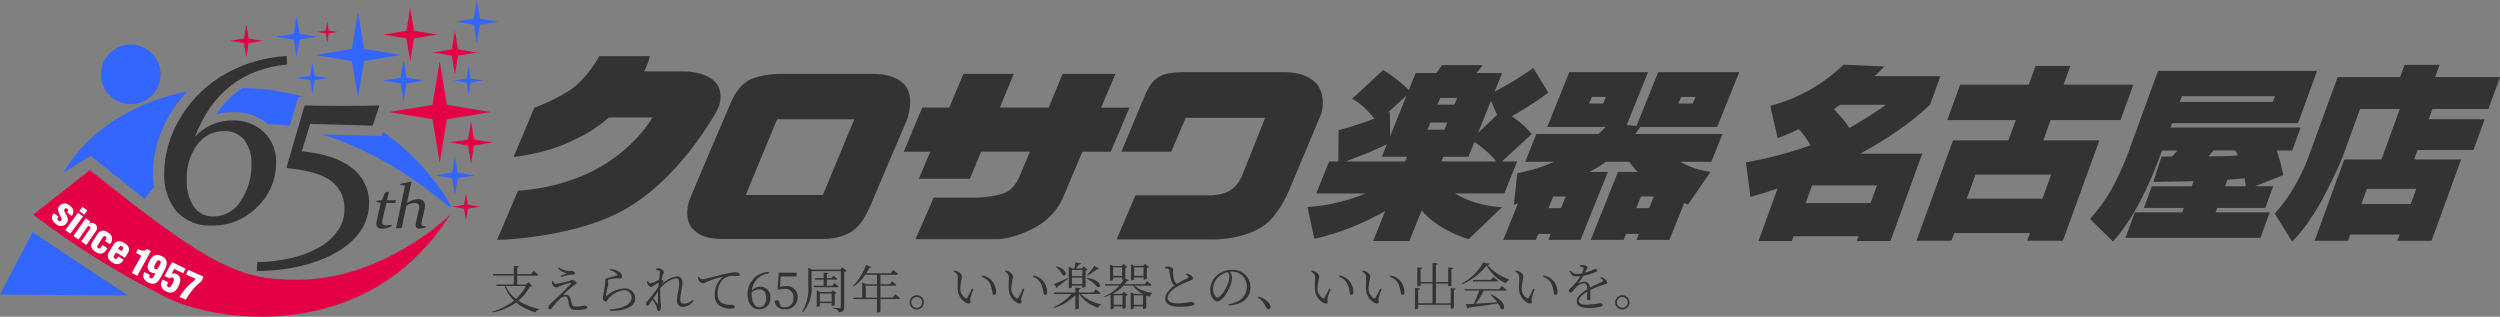 <?xml version="1.0" encoding="UTF-8"?><svg id="_レイヤー_2" xmlns="http://www.w3.org/2000/svg" viewBox="0 0 785.74 99.55"><rect x="0" y="0" width="785.74" height="99.55" fill="#808080" stroke="none"/><defs><style>.cls-1{fill:#fff;}.cls-2{fill:#333;}.cls-3{fill:#36f;}.cls-4{fill:#e40044;}</style></defs><g id="_レイヤー_2-2"><path class="cls-2" d="M167.24,89.87c-.15.14-.32.18-.72.19-.89,1.71-2.11,3.22-3.59,4.44,1.99,1.29,4.21,2.18,6.53,2.63l-.03.18c-.49.04-.91.39-1.04.87-2.26-.58-4.37-1.64-6.19-3.1-2.22,1.54-4.74,2.62-7.4,3.14l-.13-.27c2.5-.69,4.83-1.86,6.88-3.45-1.35-1.29-2.38-2.88-3-4.64h-2.47l-.15-.45h5.54v-2.79h-6.4l-.15-.48h6.55v-2.61l1.64.18c-.02.22-.18.39-.56.45v1.99h4.35l.82-1s.9.69,1.48,1.22c-.05.18-.19.26-.42.26h-6.23v2.79h2.78l.75-.69,1.17,1.14h0ZM158.89,89.87c.74,1.61,1.87,3.02,3.29,4.09,1.3-1.14,2.35-2.53,3.1-4.09h-6.39Z"/><path class="cls-2" d="M173.79,88.33c.24.55.55.9.88.9,1.45-.22,2.89-.53,4.3-.93.4-.11.54-.34.79-.34.46,0,1.43.58,1.43,1.04,0,.3-.51.43-1.07.85-.66.51-2.33,2.02-3.19,2.87.32-.07.64-.09.96-.08.57-.04,1.1.31,1.28.85.18.51.35,1.19.5,1.76.23.85.48,1.12,1.25,1.12.91-.02,1.82-.13,2.71-.32.63,0,.96.22.96.58,0,.64-2.09.79-3.29.79-1.73,0-2.2-.42-2.47-1.72-.1-.51-.23-1.19-.37-1.76-.05-.44-.43-.77-.87-.75-.54,0-1.07.21-1.46.59-.98.92-1.88,1.94-2.66,3.03-.15.24-.4.39-.67.4-.27,0-.49-.23-.48-.5h0c0-.57.35-.9.79-1.31.67-.64,1.99-1.86,2.82-2.66,1.22-1.19,2.76-2.73,3.45-3.51.22-.26.08-.4-.23-.32-1.1.26-2.18.6-3.22,1.01-.43.21-.61.46-.93.46-.65-.06-1.21-.48-1.44-1.09-.09-.29-.09-.6-.02-.9l.26-.07h0ZM175.4,84.23l.24-.22c.87.69,1.93,1.1,3.03,1.17.45.02.64-.06.91-.06.48,0,1.07.32,1.07.79,0,.21-.14.4-.56.4-.33-.01-.66,0-.99.03-.94.17-1.86.41-2.76.74l-.15-.34c.64-.27,1.46-.61,1.96-.83-1.09-.21-2.06-.81-2.76-1.67h0Z"/><path class="cls-2" d="M191.61,84.88l.1-.35c1.03.05,2.02.36,2.89.91.56.3.91.88.91,1.51,0,.4-.18.61-.51.61-.42,0-.53-.11-1.24-.1-.82.06-1.63.18-2.42.39-.26.06-.34.18-.34.34,0,.18.19.61.19.93-.04.47-.14.93-.3,1.38-.21.77-.34,1.56-.39,2.36,0,.18.1.21.23.1,1.47-1.36,3.36-2.18,5.36-2.31,1.76-.19,3.35,1.08,3.54,2.85.01.11.02.22.02.33,0,2.89-4.28,4.06-7.96,3.83l-.05-.4c1.03-.04,2.05-.19,3.05-.45,2.97-.8,3.84-2.1,3.84-3.27,0-1.29-1.04-2.33-2.33-2.33-.06,0-.11,0-.17,0-1.96.25-3.75,1.28-4.96,2.84-.24.27-.43.77-.74.77-.22-.02-.42-.15-.55-.34-.19-.2-.3-.46-.32-.74,0-.26.11-.62.16-1.03.11-.96.4-2.36.53-3.14.07-.48.09-.96.05-1.44,0-.34.15-.61.66-.74.83-.22,2.39-.56,3.03-.8.24-.08.27-.24.02-.51-.64-.6-1.44-1.01-2.29-1.19h0Z"/><path class="cls-2" d="M217.99,94.49c-.73,1.14-1.94,1.87-3.29,1.99-1.01.06-1.88-.72-1.94-1.74,0-.12,0-.24.02-.36,0-1.78.67-3.64.67-5.37,0-1.01-.29-1.54-1.09-1.54-1.94.46-3.65,1.59-4.85,3.19-.06,1.58,0,3.16.16,4.73.03.4.08.74.08,1.09,0,.55-.23,1.3-.67,1.3-.29,0-.45-.18-.53-.54-.06-.35-.15-.68-.27-1.01-.34-.73-.73-1.43-1.19-2.08l-1.04,1.46c-.19.27-.34.48-.58.48-.22,0-.42-.24-.42-.56-.01-.3.11-.6.34-.8,1.28-1.43,2.46-2.96,3.51-4.56.05-.46.08-.9.14-1.33-.55.29-1.11.61-1.51.83-.34.21-.5.58-.77.58-.61-.13-1.1-.56-1.32-1.14-.06-.23-.08-.47-.06-.71l.29-.08c.24.48.48.75.77.75.95-.27,1.85-.65,2.71-1.14.13-1.03.24-1.86.26-2.33,0-.37-.08-.43-.37-.55-.28-.09-.56-.17-.85-.22l-.02-.32c.31-.11.65-.17.98-.18.66,0,1.48.71,1.48,1.17,0,.34-.19.48-.37,1.12-.08.24-.19.66-.32,1.19.26.18.58.48.58.64,0,.19-.18.32-.37.58-.19.21-.36.44-.51.67,1.33-1.47,3.1-2.47,5.05-2.84,1.11,0,1.8.67,1.8,2.17,0,1.25-.69,3.55-.69,5.18,0,.87.37,1.22,1.14,1.22,1.05-.01,2.05-.46,2.76-1.24l.29.29h0ZM206.8,91.64c-.43.67-.96,1.41-1.46,2.13.45.63,1.03,1.4,1.25,1.67.15.16.23.14.23-.11.02-.77-.06-2.25-.02-3.69h0Z"/><path class="cls-2" d="M219.67,86.97c.19.41.57.71,1.01.8.83,0,3.93-.93,6.58-1.54,1.19-.32,2.41-.54,3.64-.66.39,0,.77.05,1.14.18.35.16.48.34.48.56s-.19.42-.54.42c-.3,0-.79-.05-1.38-.05-.93-.04-1.86.17-2.7.59-1.62,1.19-2.5,3.13-2.33,5.13-.13,1.14.4,2.25,1.36,2.87.97.45,2.05.63,3.11.53.38,0,.91.27.91.67s-.43.53-1.15.53c-1.27.08-2.53-.23-3.61-.9-1.1-.81-1.69-2.15-1.54-3.51-.09-2.09.8-4.1,2.41-5.44.11-.1.1-.19-.08-.14-1.72.41-3.4.96-5.04,1.64-.3.2-.63.33-.98.4-.7-.11-1.29-.59-1.54-1.25-.04-.24-.07-.49-.06-.74l.3-.1h0Z"/><path class="cls-2" d="M241.66,85.88c-2.85.29-5.1,2.56-5.37,5.41.68-.75,1.65-1.19,2.66-1.2,1.71-.04,3.13,1.31,3.18,3.02,0,.13,0,.27-.02.4.18,1.86-1.19,3.52-3.05,3.69-.15.01-.3.02-.45.01-2.28,0-3.67-1.81-3.67-4.85.01-3.71,2.94-6.75,6.64-6.92l.08.43h0ZM236.24,92.17c0,2.87.9,4.4,2.41,4.4,1.28,0,2.17-.99,2.17-2.9s-.87-2.73-2.17-2.73c-.9-.02-1.77.33-2.41.96v.27h0Z"/><path class="cls-2" d="M245.15,90.19c.59-.18,1.2-.27,1.81-.27,1.85-.2,3.51,1.14,3.71,2.98.02.18.02.36.01.55.05,2.03-1.55,3.71-3.58,3.77-.14,0-.28,0-.42-.01-1.5.17-2.89-.83-3.21-2.31.1-.33.41-.54.75-.53.45,0,.64.22.85.98l.32,1.04c.39.11.79.17,1.19.18,1.46.1,2.72-1,2.82-2.46.01-.16,0-.33-.01-.49.15-1.43-.88-2.7-2.31-2.85-.16-.02-.33-.02-.5,0-.59,0-1.18.09-1.75.27l-.45-.1.37-5.25h5.63v1.2h-5.01l-.24,3.3h0Z"/><path class="cls-2" d="M266.15,85.12c-.23.21-.51.34-.82.37v11.15c0,.85-.18,1.39-1.7,1.54-.02-.29-.15-.57-.37-.77-.43-.25-.9-.39-1.4-.42v-.26s1.67.13,2.02.13c.3,0,.39-.1.39-.37v-11.28h-9.21v4.22c.35,3.18-.65,6.36-2.74,8.78l-.22-.18c1.52-2.59,2.2-5.59,1.94-8.58v-5.25l1.22.53h8.84l.58-.72,1.48,1.11h0ZM262.3,88.96s.75.61,1.25,1.04c-.06.18-.23.28-.42.26h-7.28l-.13-.46h3.16v-1.93h-2.7l-.13-.46h2.82v-1.73l1.46.14c-.03.19-.14.32-.45.37v1.22h1.44l.63-.74c.42.29.82.61,1.2.95-.05.17-.22.28-.4.26h-2.87v1.93h1.72l.69-.83ZM262.38,95.79c-.02.11-.53.35-.87.35h-.13v-.88h-3.71v.9c-.23.21-.53.32-.83.3h-.14v-5.18l1.06.5h3.5l.51-.58,1.17.9c-.16.14-.35.23-.56.26v3.43h0ZM261.39,94.8v-2.55h-3.71v2.55h3.71Z"/><path class="cls-2" d="M281.39,92.5s.93.72,1.49,1.24c-.03.18-.18.26-.42.26h-5.73v3.87c-.23.26-.57.39-.92.35h-.18v-4.22h-7.3l-.13-.45h2.79v-4.75l1.28.55h3.35v-2.98h-3.67c-.98,1.45-2.23,2.7-3.67,3.69l-.18-.18c1.81-1.89,3.21-4.14,4.11-6.61l1.64.67c-.12.23-.38.34-.63.27-.29.57-.6,1.13-.95,1.67h7.67l.82-1s.9.67,1.49,1.22c-.05.18-.21.26-.43.26h-5.1v2.98h2.87l.74-.95s.88.67,1.41,1.17c-.03.16-.21.24-.42.24h-4.6v3.74h3.82l.83-1.04h0ZM275.65,93.55v-3.74h-3.55v3.74h3.55Z"/><path class="cls-2" d="M301.06,87.36c0-.87-.11-1.27-1.25-2.07l.14-.26c.35.05.68.13,1.01.26.58.27,1.41,1,1.41,1.65-.26,1.11-.44,2.23-.55,3.37-.14,1.35.48,2.67,1.61,3.43.17.13.4.1.53-.07.01-.01.02-.03.03-.05.56-.95,1.07-1.93,1.51-2.94l.42.19c-.37,1.06-.88,2.41-.98,2.9-.14.72.11.8.11,1.14,0,.43-.43.69-1.09.42-1.93-.89-3.11-2.88-2.97-5.01-.03-1.15.06-2.26.06-2.98ZM308.53,86.96l.14-.39c1.16.16,2.23.72,3.02,1.59.87,1,1.36,2.28,1.39,3.61,0,.63-.21.9-.64.9-.26,0-.45-.19-.51-.56-.1-1.12-.41-2.21-.91-3.21-.58-.92-1.46-1.6-2.49-1.94h0Z"/><path class="cls-2" d="M317.1,87.36c0-.87-.11-1.27-1.25-2.07l.14-.26c.35.05.68.13,1.01.26.58.27,1.41,1,1.41,1.65-.26,1.11-.44,2.23-.55,3.37-.14,1.35.48,2.67,1.61,3.43.16.13.4.1.53-.07.01-.01.02-.03.03-.05.56-.95,1.07-1.93,1.51-2.94l.42.19c-.37,1.06-.88,2.41-.98,2.9-.14.72.11.8.11,1.14,0,.43-.43.69-1.09.42-1.93-.89-3.11-2.88-2.97-5.01-.03-1.15.06-2.26.06-2.98h0ZM324.57,86.96l.14-.39c1.16.16,2.23.72,3.02,1.59.87,1,1.36,2.28,1.39,3.61,0,.63-.21.9-.64.9-.26,0-.45-.19-.51-.56-.1-1.12-.41-2.21-.92-3.21-.58-.92-1.46-1.6-2.49-1.94h0Z"/><path class="cls-2" d="M339.62,92.4c1.82,1.64,4.05,2.76,6.45,3.24l-.02.18c-.47.09-.83.45-.93.92-2.39-.76-4.48-2.28-5.94-4.33h-.11v4.44c0,.14-.46.35-.88.35h-.21v-4.49c-1.85,1.95-4.19,3.36-6.77,4.09l-.14-.24c2.18-.92,4.12-2.35,5.65-4.16h-5.38l-.13-.48h6.77v-1.54l1.67.19c-.03.22-.18.37-.58.43v.91h4.52l.82-.99s.92.69,1.46,1.22c-.03.18-.19.26-.42.26h-5.84,0ZM335.72,87.55c-.72.59-1.83,1.48-3.27,2.52-.02.18-.12.35-.27.45l-.9-1.24c.77-.27,2.57-1.07,4.35-1.94l.1.21h0ZM331.98,83.7c3.92,1.04,3.24,3.48,2.04,2.76-.53-1.03-1.28-1.93-2.21-2.61l.17-.14h0ZM336.92,90.23c0,.1-.42.34-.83.34h-.18v-6.71l1.09.5h.69c.13-.56.27-1.36.35-1.91l1.68.31c-.07.24-.26.37-.59.39-.24.35-.61.83-.9,1.22h1.78l.56-.64,1.28.98c-.19.16-.42.27-.66.31v5.07c-.24.21-.55.34-.87.35h-.16v-.67h-3.26v.48h0ZM336.92,84.83v1.96h3.26v-1.96h-3.26ZM340.18,89.29v-2.04h-3.26v2.04h3.26ZM341.64,87.32c4.8.77,4.59,3.35,3.26,2.86-.95-1.1-2.1-2.01-3.4-2.66l.14-.19h0ZM341.69,86.45c.81-.94,1.58-1.92,2.3-2.94l1.52.96c-.1.13-.27.14-.53.06-.72.56-2.1,1.46-3.11,2.12l-.18-.21h0Z"/><path class="cls-2" d="M356.49,89.75c1.6,1.29,3.54,2.09,5.58,2.29l-.03.18c-.35.21-.56.6-.56,1.01-.34-.1-.66-.19-.96-.3-.09.04-.18.06-.27.08v3.79c-.24.21-.55.33-.87.34h-.16v-.87h-2.86v.59c0,.11-.43.34-.85.34h-.14v-5.34l1.08.5h2.63l.03-.03c-1.2-.61-2.25-1.49-3.05-2.57h-2.95c-.92,1.02-2.02,1.86-3.24,2.49l.24.11h2.52l.58-.63,1.25.95c-.18.17-.41.29-.66.32v3.71c-.02.11-.51.35-.85.35h-.16v-.79h-2.76v.63c0,.11-.4.34-.82.34h-.16v-4.59c-.6.27-1.21.5-1.83.69l-.13-.22c1.83-.72,3.45-1.87,4.73-3.35h-4.43l-.13-.48h4.94c.35-.46.66-.95.93-1.46-.1.03-.2.05-.3.05h-.16v-.67h-2.81v.72c0,.1-.43.31-.85.31h-.14v-5.13l1.08.48h2.58l.56-.61,1.25.95c-.18.17-.41.28-.66.32v3.27s-.02.03-.03.05l1.2.45c-.14.21-.39.32-.64.26-.21.36-.45.7-.71,1.03h6.26l.77-.95s.87.66,1.41,1.17c-.05.18-.21.26-.43.26h-5.02,0ZM352.67,86.71v-2.68h-2.81v2.68h2.81ZM350.03,92.8v2.98h2.76v-2.98h-2.76ZM356.46,87.75c0,.1-.43.32-.85.32h-.14v-4.99l1.08.48h2.71l.58-.63,1.28.96c-.19.17-.42.29-.67.34v3.35c-.24.21-.55.32-.87.34h-.16v-.74h-2.95v.56h0ZM359.22,95.79v-2.98h-2.86v2.98h2.86ZM356.46,84.03v2.68h2.95v-2.68h-2.95Z"/><path class="cls-2" d="M372.84,85.98c.39.04.78.14,1.14.31.5.26.86.73.98,1.28,0,.32-.39.45-1.03.67-1.35.5-2.66,1.11-3.91,1.83-1.28.74-3.05,2.09-3.05,3.58,0,.95.9,1.7,3.4,1.7,1.33-.03,2.65-.18,3.95-.45.56,0,1.06.14,1.06.63,0,.21-.26.4-.58.5-1.34.29-2.72.42-4.09.39-2.81,0-4.49-.91-4.49-2.58,0-1.81,1.86-3.37,2.92-4.12-.45-.35-.78-.82-.95-1.36-.34-1.09-.58-2.22-.71-3.35-.01-.26-.2-.48-.45-.53-.29-.09-.58-.16-.88-.21l-.02-.34c.33-.1.68-.15,1.03-.16.72,0,1.57.51,1.59.88-.05.28-.09.55-.11.83.02.82.14,1.64.35,2.44.13.53.44,1,.88,1.32,1.19-.71,2.84-1.54,3.43-1.86.26-.13.32-.24.21-.45-.2-.3-.48-.54-.82-.67l.14-.26h0Z"/><path class="cls-2" d="M386.06,95.67c3.93-.69,5.82-2.71,5.82-5.61.08-2.51-1.9-4.61-4.42-4.69-.12,0-.23,0-.35,0-.19,0-.39.02-.58.03.4.48.64,1.07.69,1.7-.02.88-.19,1.75-.5,2.58-.67,1.93-2.54,5.04-4.17,5.04-1.08,0-2.2-1.7-2.2-3.67.04-1.74.82-3.37,2.13-4.51,1.3-1.13,2.96-1.74,4.68-1.72,3.01-.22,5.62,2.04,5.84,5.05.01.14.02.29.01.44,0,2.66-1.67,5.39-6.92,5.73l-.06-.37h0ZM385.94,85.5c-1.14.23-2.19.78-3.03,1.59-1.03.96-1.63,2.3-1.65,3.71,0,1.54.71,2.71,1.36,2.71,1.06,0,2.54-2.54,3.19-4.06.33-.79.52-1.62.58-2.47,0-.53-.16-1.04-.45-1.48h0Z"/><path class="cls-2" d="M395.48,93.2c1.37.32,2.59,1.1,3.47,2.2.24.31.38.68.39,1.07.04.35-.21.67-.56.72-.03,0-.07,0-.1,0-.34,0-.55-.19-.77-.67-.57-1.24-1.47-2.29-2.6-3.05l.18-.27h0Z"/><path class="cls-2" d="M413.34,87.36c0-.87-.11-1.27-1.25-2.07l.14-.26c.35.05.68.13,1.01.26.58.27,1.41,1,1.41,1.65-.26,1.11-.44,2.23-.55,3.37-.14,1.35.48,2.67,1.61,3.43.16.13.4.1.53-.07.01-.01.02-.03.03-.05.56-.95,1.07-1.93,1.51-2.94l.42.19c-.37,1.06-.88,2.41-.98,2.9-.14.72.11.8.11,1.14,0,.43-.43.69-1.09.42-1.93-.89-3.11-2.88-2.97-5.01-.03-1.15.06-2.26.06-2.98h0ZM420.82,86.96l.14-.39c1.16.16,2.23.72,3.02,1.59.87,1,1.36,2.28,1.39,3.61,0,.63-.21.9-.64.9-.26,0-.45-.19-.51-.56-.1-1.12-.41-2.21-.92-3.21-.58-.92-1.46-1.6-2.49-1.94h0Z"/><path class="cls-2" d="M429.38,87.36c0-.87-.11-1.27-1.25-2.07l.14-.26c.35.05.68.13,1.01.26.58.27,1.41,1,1.41,1.65-.26,1.11-.44,2.23-.55,3.37-.14,1.35.48,2.67,1.61,3.43.16.13.4.1.53-.07.01-.01.02-.03.03-.05.56-.95,1.07-1.93,1.51-2.94l.42.19c-.37,1.06-.88,2.41-.98,2.9-.14.72.11.8.11,1.14,0,.43-.43.69-1.09.42-1.93-.89-3.11-2.88-2.97-5.01-.03-1.15.07-2.26.07-2.98h0ZM436.86,86.96l.14-.39c1.16.16,2.23.72,3.02,1.59.87,1,1.36,2.28,1.39,3.61,0,.63-.21.9-.64.9-.26,0-.45-.19-.51-.56-.1-1.12-.41-2.21-.92-3.21-.58-.92-1.46-1.6-2.49-1.94h0Z"/><path class="cls-2" d="M457.55,90.68c-.03.22-.18.37-.58.43v5.6c0,.13-.43.35-.83.35h-.19v-1.27h-10.24v1.07c0,.13-.43.34-.82.34h-.19v-6.71l1.59.18c-.03.22-.18.37-.58.43v4.2h4.52v-6.19h-3.76v.58c0,.13-.43.34-.82.34h-.19v-6.02l1.59.18c-.03.21-.18.35-.58.42v4.03h3.76v-6.03l1.64.18c-.05.22-.18.39-.56.45v5.41h3.85v-4.62l1.61.18c-.03.21-.19.35-.58.42v5.02c0,.11-.45.32-.83.32h-.19v-.83h-3.85v6.19h4.64v-4.81l1.61.18h0Z"/><path class="cls-2" d="M468.17,82.95c-.06.19-.26.27-.66.32,1.82,2.11,4.18,3.69,6.82,4.57l-.03.24c-.49.12-.88.48-1.03.96-2.57-1.17-4.69-3.14-6.06-5.6-1.98,2.6-4.61,4.63-7.64,5.87l-.11-.24c2.84-1.49,5.17-3.79,6.71-6.61l2.01.48h0ZM472.02,89.88s.92.69,1.51,1.22c-.05.18-.21.24-.45.24h-6.74c-.72,1.44-1.55,2.82-2.49,4.12,1.89-.11,4.25-.29,6.74-.45-.63-.84-1.33-1.62-2.1-2.33l.19-.13c5.17,2.31,4.43,5.41,3.03,4.48-.21-.6-.51-1.17-.88-1.68-2.21.37-5.12.8-9.11,1.33-.08.17-.23.29-.42.34l-.66-1.41c.63-.02,1.52-.05,2.6-.11.64-1.35,1.2-2.74,1.65-4.16h-4.49l-.13-.45h10.93l.82-1.01h0ZM469.32,87.01s.9.69,1.48,1.2c-.05.18-.21.26-.43.26h-7.35l-.13-.48h5.66l.77-.98h0Z"/><path class="cls-2" d="M477.5,87.36c0-.87-.11-1.27-1.25-2.07l.14-.26c.35.05.68.13,1.01.26.58.27,1.41,1,1.41,1.65-.26,1.11-.44,2.23-.55,3.37-.14,1.35.48,2.67,1.61,3.43.16.13.4.1.53-.07.01-.01.02-.03.03-.05.56-.95,1.07-1.93,1.51-2.94l.42.19c-.37,1.06-.88,2.41-.98,2.9-.14.72.11.8.11,1.14,0,.43-.43.69-1.09.42-1.93-.89-3.11-2.88-2.97-5.01-.03-1.15.07-2.26.07-2.98h0ZM484.98,86.96l.14-.39c1.16.16,2.23.72,3.02,1.59.87,1,1.36,2.28,1.39,3.61,0,.63-.21.9-.64.9-.26,0-.45-.19-.51-.56-.1-1.12-.41-2.21-.92-3.21-.58-.92-1.46-1.6-2.49-1.94h0Z"/><path class="cls-2" d="M503.08,87.14c.42.05.83.2,1.19.43.45.28.77.73.87,1.25,0,.29-.16.34-.79.53-1.57.48-3.1,1.09-4.57,1.81.05.92.05,2.09.05,2.6,0,.39-.18.63-.5.63-.27,0-.53-.18-.53-.61,0-.39.06-1.25.08-2.12-1.55.88-2.68,1.91-2.68,2.86s1.03,1.28,2.55,1.28c1.37-.06,2.73-.23,4.08-.5.56,0,.85.19.85.5,0,.24-.08.45-.59.59-1.18.27-2.38.41-3.59.43-2.98,0-3.96-.93-3.96-2.2s1.46-2.55,3.34-3.74c-.06-1.36-.37-1.86-1.2-1.86-1.04.21-1.97.78-2.63,1.6-.56.61-1.01,1.36-1.39,1.38-.32,0-.55-.24-.55-.64,0-.43.59-.83,1.32-1.6.86-.89,1.62-1.87,2.25-2.94-.38.05-.77.08-1.15.08-1.32,0-1.59-.35-2.23-1.62l.34-.21c.46.69,1.27,1.08,2.1,1.01.48,0,.96-.06,1.43-.16.23-.45.41-.92.53-1.41.08-.29.03-.4-.29-.53-.29-.12-.59-.19-.9-.22v-.31c.3-.09.6-.15.92-.16.5,0,1.54.27,1.54.66,0,.22-.13.34-.3.69-.11.26-.32.66-.51,1.06.71-.18,1.41-.41,2.09-.69.67-.3.79-.45,1.03-.45.35,0,.69.13.69.43,0,.21-.14.35-.45.5-1.24.53-2.54.93-3.87,1.19-.46.79-.97,1.55-1.54,2.26-.07.08-.02.16.1.1.54-.31,1.14-.5,1.76-.54,1.01,0,1.62.69,1.78,1.89,1.3-.71,2.94-1.36,3.9-1.88.27-.14.3-.29.08-.55-.22-.24-.49-.42-.79-.54l.19-.29h0Z"/><path class="cls-2" d="M507.64,95.03c0-1.25,1.02-2.25,2.26-2.25s2.25,1.02,2.25,2.26c0,1.24-1.01,2.24-2.25,2.25-1.25,0-2.26-1.01-2.26-2.26h0ZM508.18,95.03c0,.94.76,1.71,1.7,1.72.94,0,1.71-.76,1.72-1.7,0-.94-.76-1.71-1.7-1.72h0c-.94,0-1.71.76-1.72,1.7h0Z"/><path class="cls-2" d="M285.88,95.03c0-1.25,1.02-2.25,2.26-2.25,1.24,0,2.25,1.02,2.25,2.26,0,1.24-1.01,2.24-2.25,2.25-1.25,0-2.26-1.01-2.26-2.26ZM286.43,95.03c0,.94.76,1.71,1.7,1.72.94,0,1.71-.76,1.72-1.7s-.76-1.71-1.7-1.72h0c-.94,0-1.71.76-1.72,1.7h0Z"/><polygon class="cls-3" points="142.97 48.88 143.86 54.24 149.22 55.12 143.86 56.01 142.97 61.37 142.09 56.01 136.73 55.12 142.09 54.24 142.97 48.88"/><polygon class="cls-3" points="147.29 20.73 147.94 24.67 151.89 25.32 147.94 25.97 147.29 29.92 146.64 25.97 142.7 25.32 146.64 24.67 147.29 20.73"/><polygon class="cls-3" points="149.87 0 150.84 5.85 156.69 6.82 150.84 7.78 149.87 13.63 148.91 7.78 143.06 6.82 148.91 5.85 149.87 0"/><polygon class="cls-3" points="126.84 18.84 127.76 24.41 133.32 25.32 127.76 26.24 126.84 31.8 125.93 26.24 120.36 25.32 125.93 24.41 126.84 18.84"/><polygon class="cls-3" points="98.2 19.56 98.9 23.82 103.17 24.53 98.9 25.23 98.2 29.49 97.5 25.23 93.23 24.53 97.5 23.82 98.2 19.56"/><polygon class="cls-3" points="112.52 3.77 114.43 15.37 126.03 17.28 114.43 19.19 112.52 30.79 110.61 19.19 99.01 17.28 110.61 15.37 112.52 3.77"/><polygon class="cls-3" points="93.23 5.06 94.15 10.62 99.71 11.54 94.15 12.45 93.23 18.02 92.32 12.45 86.75 11.54 92.32 10.62 93.23 5.06"/><polygon class="cls-4" points="77.43 7.65 78.16 12.1 82.61 12.84 78.16 13.57 77.43 18.02 76.69 13.57 72.24 12.84 76.69 12.1 77.43 7.65"/><polygon class="cls-4" points="102.86 6.82 103.31 9.58 106.08 10.04 103.31 10.49 102.86 13.26 102.4 10.49 99.63 10.04 102.4 9.58 102.86 6.82"/><polygon class="cls-4" points="128.93 2.49 130.12 9.69 137.32 10.87 130.12 12.06 128.93 19.26 127.74 12.06 120.54 10.87 127.74 9.69 128.93 2.49"/><polygon class="cls-4" points="142.97 9.6 143.95 15.53 149.87 16.5 143.95 17.48 142.97 23.4 142 17.48 136.07 16.5 142 15.53 142.97 9.6"/><polygon class="cls-4" points="138.2 19.26 140.46 32.96 154.15 35.21 140.46 37.47 138.2 51.16 135.95 37.47 122.25 35.21 135.95 32.96 138.2 19.26"/><polygon class="cls-4" points="148.04 38.11 148.99 43.84 154.72 44.78 148.99 45.73 148.04 51.46 147.1 45.73 141.37 44.78 147.1 43.84 148.04 38.11"/><polygon class="cls-4" points="146.46 60.68 147.07 64.36 150.75 64.97 147.07 65.58 146.46 69.27 145.85 65.58 142.16 64.97 145.85 64.36 146.46 60.68"/><polygon class="cls-3" points="0 92.59 10.26 72.96 40.22 92.86 0 92.59"/><path class="cls-3" d="M50.47,23.38c0,5.17-4.19,9.37-9.37,9.37s-9.37-4.19-9.37-9.37,4.19-9.37,9.37-9.37h0c5.17,0,9.37,4.19,9.37,9.37Z"/><path class="cls-2" d="M80.7,85.17l.15-2.78c3.65-.05,7.28-.49,10.83-1.32,3.05-.68,5.98-1.82,8.7-3.36,2.28-1.29,4.26-3.07,5.78-5.2,1.4-2.01,2.14-4.42,2.11-6.87.11-3.33-1.37-6.51-3.98-8.58-2.66-2.17-7.33-3.57-14.04-4.22l-.19-.26,5.68-19.45c2.73.1,6.38.15,10.95.15,5.39,0,9.51-.05,12.38-.15l.11.3-2.05,6.05-19.65-.53-2.63,8.6c6.91.65,12.16,2.4,15.76,5.26,3.48,2.61,5.49,6.73,5.39,11.08.02,2.14-.42,4.26-1.3,6.22-.89,1.95-2.13,3.72-3.65,5.22-1.68,1.64-3.57,3.04-5.63,4.17-2.29,1.26-4.69,2.29-7.18,3.08-2.73.87-5.53,1.51-8.37,1.92-3.04.44-6.11.68-9.19.69h0Z"/><path class="cls-2" d="M121.46,63.8c-.27,1.08-.51,2.05-.7,2.91-.2.86-.37,1.62-.51,2.28-.07.29-.11.59-.12.88-.02.29.11.56.33.74.3.19.66.28,1.01.25.54-.02,1.08-.09,1.61-.22l.06.44c-.49.25-1.01.45-1.54.58-.5.14-1.02.21-1.54.21-.47.03-.94-.11-1.32-.39-.32-.29-.49-.72-.46-1.15,0-.27.04-.53.09-.79.12-.61.29-1.4.5-2.34.21-.94.48-2.08.8-3.42l-1.33-.29.02-.42,1.64-.14,1.07-2.43c.34-.08.71-.17,1.12-.29l.08.07c-.21.87-.42,1.75-.63,2.65h2.83l-.2.87h-2.8Z"/><path class="cls-2" d="M124.47,71.74l2.83-13.37-1.5-.25v-.34c1.14-.21,2.29-.44,3.46-.71l.08.12c-.12.49-.26,1.11-.43,1.87-.16.76-.34,1.59-.52,2.49l-.49,2.22c1.03-.71,2.24-1.12,3.49-1.19.59-.04,1.18.16,1.62.54.39.39.59.93.57,1.48,0,.3-.04.6-.1.89l-1.03,4.61c-.01.07-.02.14-.03.19,0,.06,0,.11,0,.16-.02.23.12.44.33.51.36.1.74.14,1.12.12l-.03.38c-.65.23-1.33.37-2.02.41-.32.02-.64-.08-.89-.28-.22-.23-.34-.54-.31-.86,0-.23.04-.46.09-.68l.94-4.2c.06-.25.1-.51.1-.77.02-.35-.09-.69-.32-.95-.29-.26-.68-.38-1.07-.34-.92.03-1.82.31-2.61.8l-1.5,7.06-1.77.1h0Z"/><path class="cls-3" d="M19.87,54.31l8.64-5.33,16.96,13.55h0s0-.01,0-.01h-.01s.01,0,.01,0c.56-.77,1.52-2.05,2.84-3.61l.11-.13-.03-.17c-.21-1.4-.32-2.81-.32-4.22.01-2.92.41-5.83,1.17-8.66.8-2.99,1.97-5.87,3.47-8.58,1.59-2.85,3.51-5.5,5.72-7.9l.48-.51c-16.46,3.24-30.92,11.88-39.06,25.56Z"/><path class="cls-3" d="M91.12,39.49c-1.86-.24-3.73-.38-5.61-.41l-1.22.02c-1.37-1.2-2.94-2.15-4.64-2.79-2.04-.74-4.21-1.12-6.38-1.09-1.79,0-3.57.23-5.3.71,1.72-2.61,3.85-4.93,6.3-6.87.65-.51,1.34-.98,2.04-1.43,6.52.16,13,1.11,19.29,2.84l-1.38-.05c-.27,0-.51.18-.58.44l-2.53,8.64h0Z"/><path class="cls-3" d="M141.61,64.42c-5.35-9.09-12.59-16.93-21.24-22.99h0c.1.07.19.14.29.21l-.3-.21h-.01s-.45,1.32-.45,1.32l-18.68-.5v.03c20.63,6.1,37.83,20.93,39.77,22.65l.11.09h.14l.27-.03.21-.39-.11-.18h0Z"/><path class="cls-2" d="M90.25,20.25c-14,1.43-23.63,8.94-28.89,22.53l.08.04c3.02-3.24,7.29-5.05,11.72-4.96,3.63-.14,7.16,1.19,9.81,3.68,2.56,2.5,3.94,5.96,3.81,9.54.04,5.24-2.08,10.27-5.86,13.9-3.74,3.86-8.92,6-14.29,5.9-4.18.26-8.26-1.36-11.12-4.41-2.75-3.4-4.13-7.71-3.89-12.07.01-2.75.38-5.48,1.1-8.13.76-2.83,1.86-5.55,3.29-8.11,1.51-2.71,3.33-5.23,5.43-7.51,2.23-2.42,4.75-4.54,7.52-6.31,2.99-1.91,6.21-3.43,9.57-4.54,3.74-1.23,7.63-1.97,11.56-2.2l.15,2.67h0ZM79.03,51.46c.12-2.72-.7-5.39-2.32-7.57-1.58-1.83-3.93-2.82-6.34-2.69-3.34-.04-6.49,1.56-8.41,4.3-2.28,3.18-3.43,7.04-3.27,10.95-.16,2.98.6,5.94,2.19,8.47,1.38,2.03,3.72,3.2,6.17,3.1,3.54,0,6.82-1.85,8.64-4.88,2.29-3.46,3.46-7.54,3.35-11.68Z"/><path class="cls-4" d="M10.47,67.47l17.77-14c38.6,30.96,47.48,34.46,65.25,34.46,26.66,0,47.36-19.66,47.82-20.35l.05.04c-26.04,40.98-74.41,33.97-90.27,25.24-14.29-7.19-27.89-15.69-40.61-25.39h0Z"/><path class="cls-1" d="M21.09,66.78c.13-.18.23-.37.3-.58.05-.22-.05-.45-.25-.56-.21-.22-.56-.24-.78-.03-.03.03-.06.06-.08.09-.22.29-.09.62.06.91.66,1.22,1.53,2.3.56,3.58-.75.96-2.14,1.13-3.1.38-.09-.07-.18-.16-.26-.24-1.23-.94-1.68-2.11-.63-3.36l1.48,1.13c-.16.18-.27.39-.32.62-.04.24.06.48.26.61.24.24.62.25.86.01.03-.03.06-.06.08-.1.12-.16.17-.37.11-.57-.52-.8-.9-1.68-1.13-2.61-.05-.47.09-.94.38-1.31.75-.94,2.13-1.08,3.06-.33.08.06.15.13.22.21,1.04.55,1.44,1.84.89,2.88-.07.13-.16.26-.25.38l-1.45-1.11h0Z"/><path class="cls-1" d="M20.54,72.33l3.99-5.48,1.57,1.15-4,5.48s-1.57-1.15-1.57-1.15ZM24.93,66.32l.96-1.32,1.57,1.15-.96,1.32-1.57-1.15Z"/><path class="cls-1" d="M28.43,69.64l-.48.7h.02c.5-.35,1.17-.38,1.71-.07.75.39,1.05,1.31.67,2.07-.01.03-.03.06-.05.09l-3.17,4.57-1.6-1.11,2.76-3.98c.16-.27.21-.56-.1-.75-.21-.17-.53-.14-.7.08-.02.03-.04.05-.05.08l-2.76,3.98-1.6-1.11,3.87-5.57,1.49,1.03h0Z"/><path class="cls-1" d="M33,75.74l.06-.11c.11-.23.26-.45.36-.69.1-.24.01-.51-.21-.64-.42-.27-.7,0-.94.37l-1.52,2.35c-.23.36-.33.73.09,1,.61.39,1.08-.57,1.36-1l1.58,1.03c-.29.46-.63.88-1.01,1.26-.65.51-1.56.56-2.26.11-.16-.09-.32-.16-.56-.32-1.17-.76-1.72-1.78-.88-3.08l1.5-2.32c.47-1.03,1.69-1.49,2.72-1.02.21.09.4.22.56.38,1.13.46,1.68,1.74,1.23,2.88-.12.3-.31.58-.55.8l-1.54-1h0Z"/><path class="cls-1" d="M36.46,79.31l-.61,1.02c-.22.27-.18.67.09.88.02.01.03.03.05.04.6.4.87-.18,1.19-.65l1.66,1c-.45,1.14-1.74,1.71-2.88,1.26-.23-.09-.44-.22-.63-.37-1.2-.71-1.95-1.83-1.15-3.16l1.43-2.36c.9-1.49,2.15-1.4,3.44-.64,1.17.69,1.99,1.78,1.23,3.03l-1,1.66-2.82-1.7h0ZM38.27,78.91l.34-.57c.2-.31.12-.72-.19-.92h-.02c-.47-.29-.81,0-1.06.41l-.23.38s1.15.7,1.15.7Z"/><path class="cls-1" d="M44.4,80.39l-1.64-.9.67-1.22c.86.49,2.08.82,2.79-.02l1.21.67-4.3,7.79-1.7-.94,2.97-5.37Z"/><path class="cls-1" d="M47.08,86.39c-.1.18-.15.38-.15.59.03.21.17.38.37.46.69.36,1.08-.61,1.32-1.08l.28-.54c-.49.11-1.01.02-1.44-.24-1.48-.77-1.18-2.14-.55-3.36.94-1.82,2.03-2.71,4.04-1.67,1.82.95,1.72,2.45.88,4.06l-1.1,2.13c-.87,1.68-1.92,3.18-3.97,2.12-1.54-.8-2.18-1.72-1.4-3.37l1.73.9h0ZM48.81,82.97c-.26.49-.71,1.24-.02,1.6.66.34.99-.45,1.23-.9.26-.5.9-1.42.15-1.81-.67-.35-1.14.68-1.36,1.11h0Z"/><path class="cls-1" d="M51.69,86.73l2.36-4.36,4.28,2.06-.71,1.47-2.88-1.38-.81,1.49c.51-.16,1.06-.12,1.53.12,1.72.83,1.31,2.4.65,3.79-.85,1.77-1.98,2.6-3.92,1.66-1.22-.43-1.87-1.76-1.44-2.98.01-.04.03-.09.05-.13l.3-.62,1.74.84c-.15.42-.61,1.16-.02,1.52.69.43,1.17-.58,1.38-1,.25-.51.86-1.59.07-1.97-.32-.19-.72-.08-.91.24,0,.02-.02.04-.03.05l-1.62-.78h0Z"/><path class="cls-1" d="M59.16,84.81l4.83,2.15-.62,1.38c-1.23.94-2.33,2.04-3.26,3.27-.65.81-1.23,1.68-1.74,2.58l-1.94-.86c.92-1.54,2.06-2.93,3.39-4.13l1.73-1.54-3.06-1.36.66-1.49Z"/><path class="cls-2" d="M454.89,38.53l-.9,2.22h-5.33l.89-2.22h5.34ZM457.99,30.79l-.85,2.1h-5.33l.86-2.1h5.32ZM468.62,31.65l1.89,4.44-5.96,5.67,4.07-10.12ZM436.9,42.84l-.07-7.71c-.31.14-.4.21-.69.32l5.94-5.45-5.18,12.84ZM472.13,22.96h-8.1c.22-.22,1.19-1.41,2-2.49h-12.8c-.58.85-1.33,1.92-1.75,2.49h-6.55l-2.15,5.34c-1.12-1.3-5.36-4.78-8.08-6.25l-9.74,8.98c2.91,1.59,5.06,3.86,7.03,6.26-.14.05-5.43,2.1-11.27,3.62l-.1,9.84h-2.88l-4.05,10.05h15.56c-8.71,3.54-15.34,4.04-18.31,4.27l2.15,10c7.49-1.7,15.11-4.66,22.27-8.74l-3.8,9.42h11.4l3.86-9.61c4.68,5.58,11.98,8.13,14.74,9.04l10.54-10.05c-5.62-.35-10.72-1.82-14.86-4.34h15.56l4.05-10.05h-4.78l9.28-8.57c-1.62-2.22-3.85-3.99-6.19-5.63,1.33-.73,7.75-4.48,11.45-7.44l-4.72-7.74c-3.83,2.79-7.99,5.24-12.14,7.45l2.37-5.86ZM463.4,44.61c2.05,1.32,5.13,3.87,6.9,6.14h-17.28l.6-1.47h7.9l1.88-4.66ZM442.22,49.27l-.59,1.47h-18.69c3.53-1.29,9.4-3.58,12.96-5.4l-1.58,3.92h7.89Z"/><path class="cls-2" d="M503.86,32.55h-4.42l.85-2.09h4.42l-.85,2.09ZM529.31,63.81c.12.06,1.04.35,1.23.46l7.06-10.23c-1.2-.17-5.69-.91-9.49-3.18h9.74l3.53-8.75h-27.44c.86-1.1.94-1.26,1.62-2.22h24.15l6.93-17.22h-25.48l-6.8,16.88-3.09-.24,6.71-16.64h-24.75l-6.94,17.22h18.32c-.42.45-.79.9-2.18,2.22h-19.55l-3.52,8.75h9.18c-5.24,2.21-8.95,3.06-11.66,3.57l-1.07,9.94c.76-.23.98-.28,1.27-.4l-4.61,11.43h10.24l.76-1.88h3.92l-.76,1.88h10.12l8.6-21.37h-5.7c1.67-.91,3.44-2,5.09-3.18h7.28c.95,1.18,1.63,2.03,2.65,3.18h-6.12l-8.6,21.37h10.35l.75-1.88h4.05l-.76,1.88h10.34l4.67-11.6ZM532.05,32.55h-4.53l.84-2.09h4.53l-.85,2.09ZM490.63,65.41h-3.92l1.45-3.66h3.93l-1.46,3.66ZM518.32,65.41h-4.04l1.46-3.66h4.04l-1.47,3.66Z"/><path class="cls-2" d="M167.92,33.88s7.01-2.65,11.43-5.7c5.3-3.63,9.03-10.54,9.03-10.54h15.91s-.33,1.32-.78,2.48c-.45,1.14-1.04,2.31-1.04,2.31h12.4c4.99,0,10.29,1.92,11.27,5.69.88,3.36-.07,5.41-1.56,7.98-.98,1.64-5.38,9.18-12.49,16.87-3.98,4.33-8.78,8.66-14.34,12.05-6.15,3.77-13.56,6.15-20.4,7.67-11.35,2.57-21.14,2.72-21.14,2.72l6.62-15.48s11.85-.35,23.26-6.08c13.45-6.75,18.96-16.93,18.96-16.93h-13.69s-2.16,1.99-5.64,4.21c-1.93,1.23-4.29,2.39-6.73,3.53-2.84,1.35-6.4,2.44-9.65,3.27-4.28.99-7.92,1.43-7.92,1.43l6.51-15.48Z"/><path class="cls-2" d="M234.54,25.75c2.82-2.09,8.57-2.53,10.23-2.53h29.87c1.51,0,8.12.28,10.4,4.49,1.89,3.5.79,7.96-.15,10.35-.54,1.33-3.88,8.97-6.56,15.31-2.7,6.34-4.74,11.37-5.34,12.55-1.1,2.08-1.99,4.08-4.36,6.16-1.79,1.56-5.56,3.02-9.63,3.02h-31.45c-2.72,0-6.92-.02-9.85-3.17-2.13-2.27-2.09-6.36-.87-9.39,1.19-3.01,12.29-29.01,13.07-30.74.84-1.93,2.21-4.29,4.66-6.07ZM234.38,61.28h24.25l9.87-23.8h-24.25l-9.87,23.8Z"/><path class="cls-2" d="M302.83,23.21h15.81l-4.41,10.61h15.37l4.38-10.6h16.6l-4.5,10.61h8.91l-5.88,13.86h-8.92l-6.21,14.7s-2.17,5.37-7.95,8.69c-7.89,4.47-13.12,4.11-13.12,4.11h-25.19l5.75-13.08h13.59s6.7-.22,9.62-1.93c2.64-1.57,3.92-5.1,3.92-5.1l3.1-7.42h-15.32l-3.57,8.54h-16.03l3.6-8.51h-8.34l5.82-13.86h8.47l4.49-10.62Z"/><path class="cls-2" d="M372.65,37.03h24.97l-7.3,18.35s-.87,2.21-2.71,3.75c-1.07.87-1.98,1.33-3.09,1.65-2.26.69-4.41.61-4.41.61h-23.25l-5.92,13.86h29.02s10.37.63,17.53-4.55c4.49-3.23,7.55-10.59,7.55-10.59l10.15-24.18s.77-2.22.5-4.85c-.13-1.42-.56-2.87-1.54-4.3-.95-1.39-2.59-2.32-3.93-2.94-2.65-1.17-6.42-1.17-6.42-1.17h-31.72s-2.72,0-4.95.42c-1.36.25-2.41.69-3.62,1.55-.71.51-1.46,1.36-2.02,2.22-.83,1.25-1.35,2.43-1.35,2.43l-7.7,18.4h15.68l4.54-10.67Z"/><path class="cls-2" d="M556.39,33.27c3.31-.92,13.43-3.67,23.05-12.95l12.8.57c-1.58,1.66-2.11,2.18-3,3.04h20.63l-3.27,9c-2.59,2.41-9.24,8.54-21.98,15.36h19.54l-9.99,27.45h-10.6l.54-1.49h-20.4l-.54,1.49h-10.49l6.01-16.5c-3.72,1.26-5.9,1.89-8.52,2.64l-1.44-10.83c8.49-1.6,14.43-3.27,20.3-5.39-1.27-2.18-2.22-3.5-3.65-5.1-2.93,1.43-5.05,2.23-6.66,2.86l-2.33-10.14ZM569.53,58.26l-2.02,5.56h20.4l2.02-5.56h-20.4ZM578.35,32.93c-1.02.75-1.39.97-1.99,1.38,1.69,1.66,3.22,3.44,4.9,5.9,5.91-3.32,9.23-5.67,11.47-7.28h-14.38Z"/><path class="cls-2" d="M631.24,44.1l2.32-6.36h-21.55l4.05-11.12h21.55l2.15-5.9h10.95l-2.15,5.9h21.95l-4.05,11.12h-21.95l-2.32,6.36h17.65l-11.49,31.57h-11.23l.88-2.41h-23.78l-.88,2.41h-11l11.49-31.57h17.42ZM620.9,54.88l-2.75,7.56h23.78l2.75-7.56h-23.78Z"/><path class="cls-2" d="M708.67,58.54h5.79l-2.48,6.82h-15.13l-.5,1.37h17.02l-2.92,8.02h-42.4l2.92-8.02h14.9l.5-1.37h-12.55l2.48-6.82h12.55l.58-1.6-12.63.23,2.53-7.91c.65-.06,2.6-.06,3.34-.06.63-.63,1.15-1.26,1.66-1.89h-4.81l-.33.92c-3.23,8.88-8.26,20.17-15.06,27.68l-7.23-7.05c1.7-2.01,4.58-5.5,6.54-9,2.1-3.72,4.27-8.6,5.34-11.52l9.49-26.07h49.97l-5.99,16.45h-39.6l-.5,1.37h40.92l-2.63,7.22h-4.87c.91,2.69,1.31,4.13,2.05,7.74l-8.95,3.5ZM715.02,30.24h-29.28l-.65,1.78h29.28l.65-1.78ZM695.68,47.31c-.52.63-.64.8-1.58,1.83,5.27,0,7.91-.17,9.22-.29-.34-.8-.52-1.09-.75-1.55h-6.88ZM705.86,58.54c-.17-1.43-.24-1.55-.4-2.52-1.19.11-2.51.29-5.38.46l-.75,2.06h6.53Z"/><path class="cls-2" d="M754.24,34.25h-12.49l-5.46,15.01c-1.15,3.15-5.61,12.26-7.76,15.81-1.53,2.46-4.33,7.16-8.12,10.83l-5.46-8.77c4.92-5.33,8.59-12.26,10.82-18.39l8.93-24.52h19.65l1.4-3.84h11l-1.4,3.84h20.4l-3.65,10.03h-17.59l-1.17,3.21h17.59l-3.52,9.68h-17.59l-1.08,2.98h14.78l-9.3,25.56h-10.72l.71-1.95h-15.53l-.71,1.95h-10.49l9.3-25.56h11.69l5.78-15.87ZM743.9,59.35l-1.73,4.76h15.53l1.73-4.76h-15.53Z"/></g></svg>